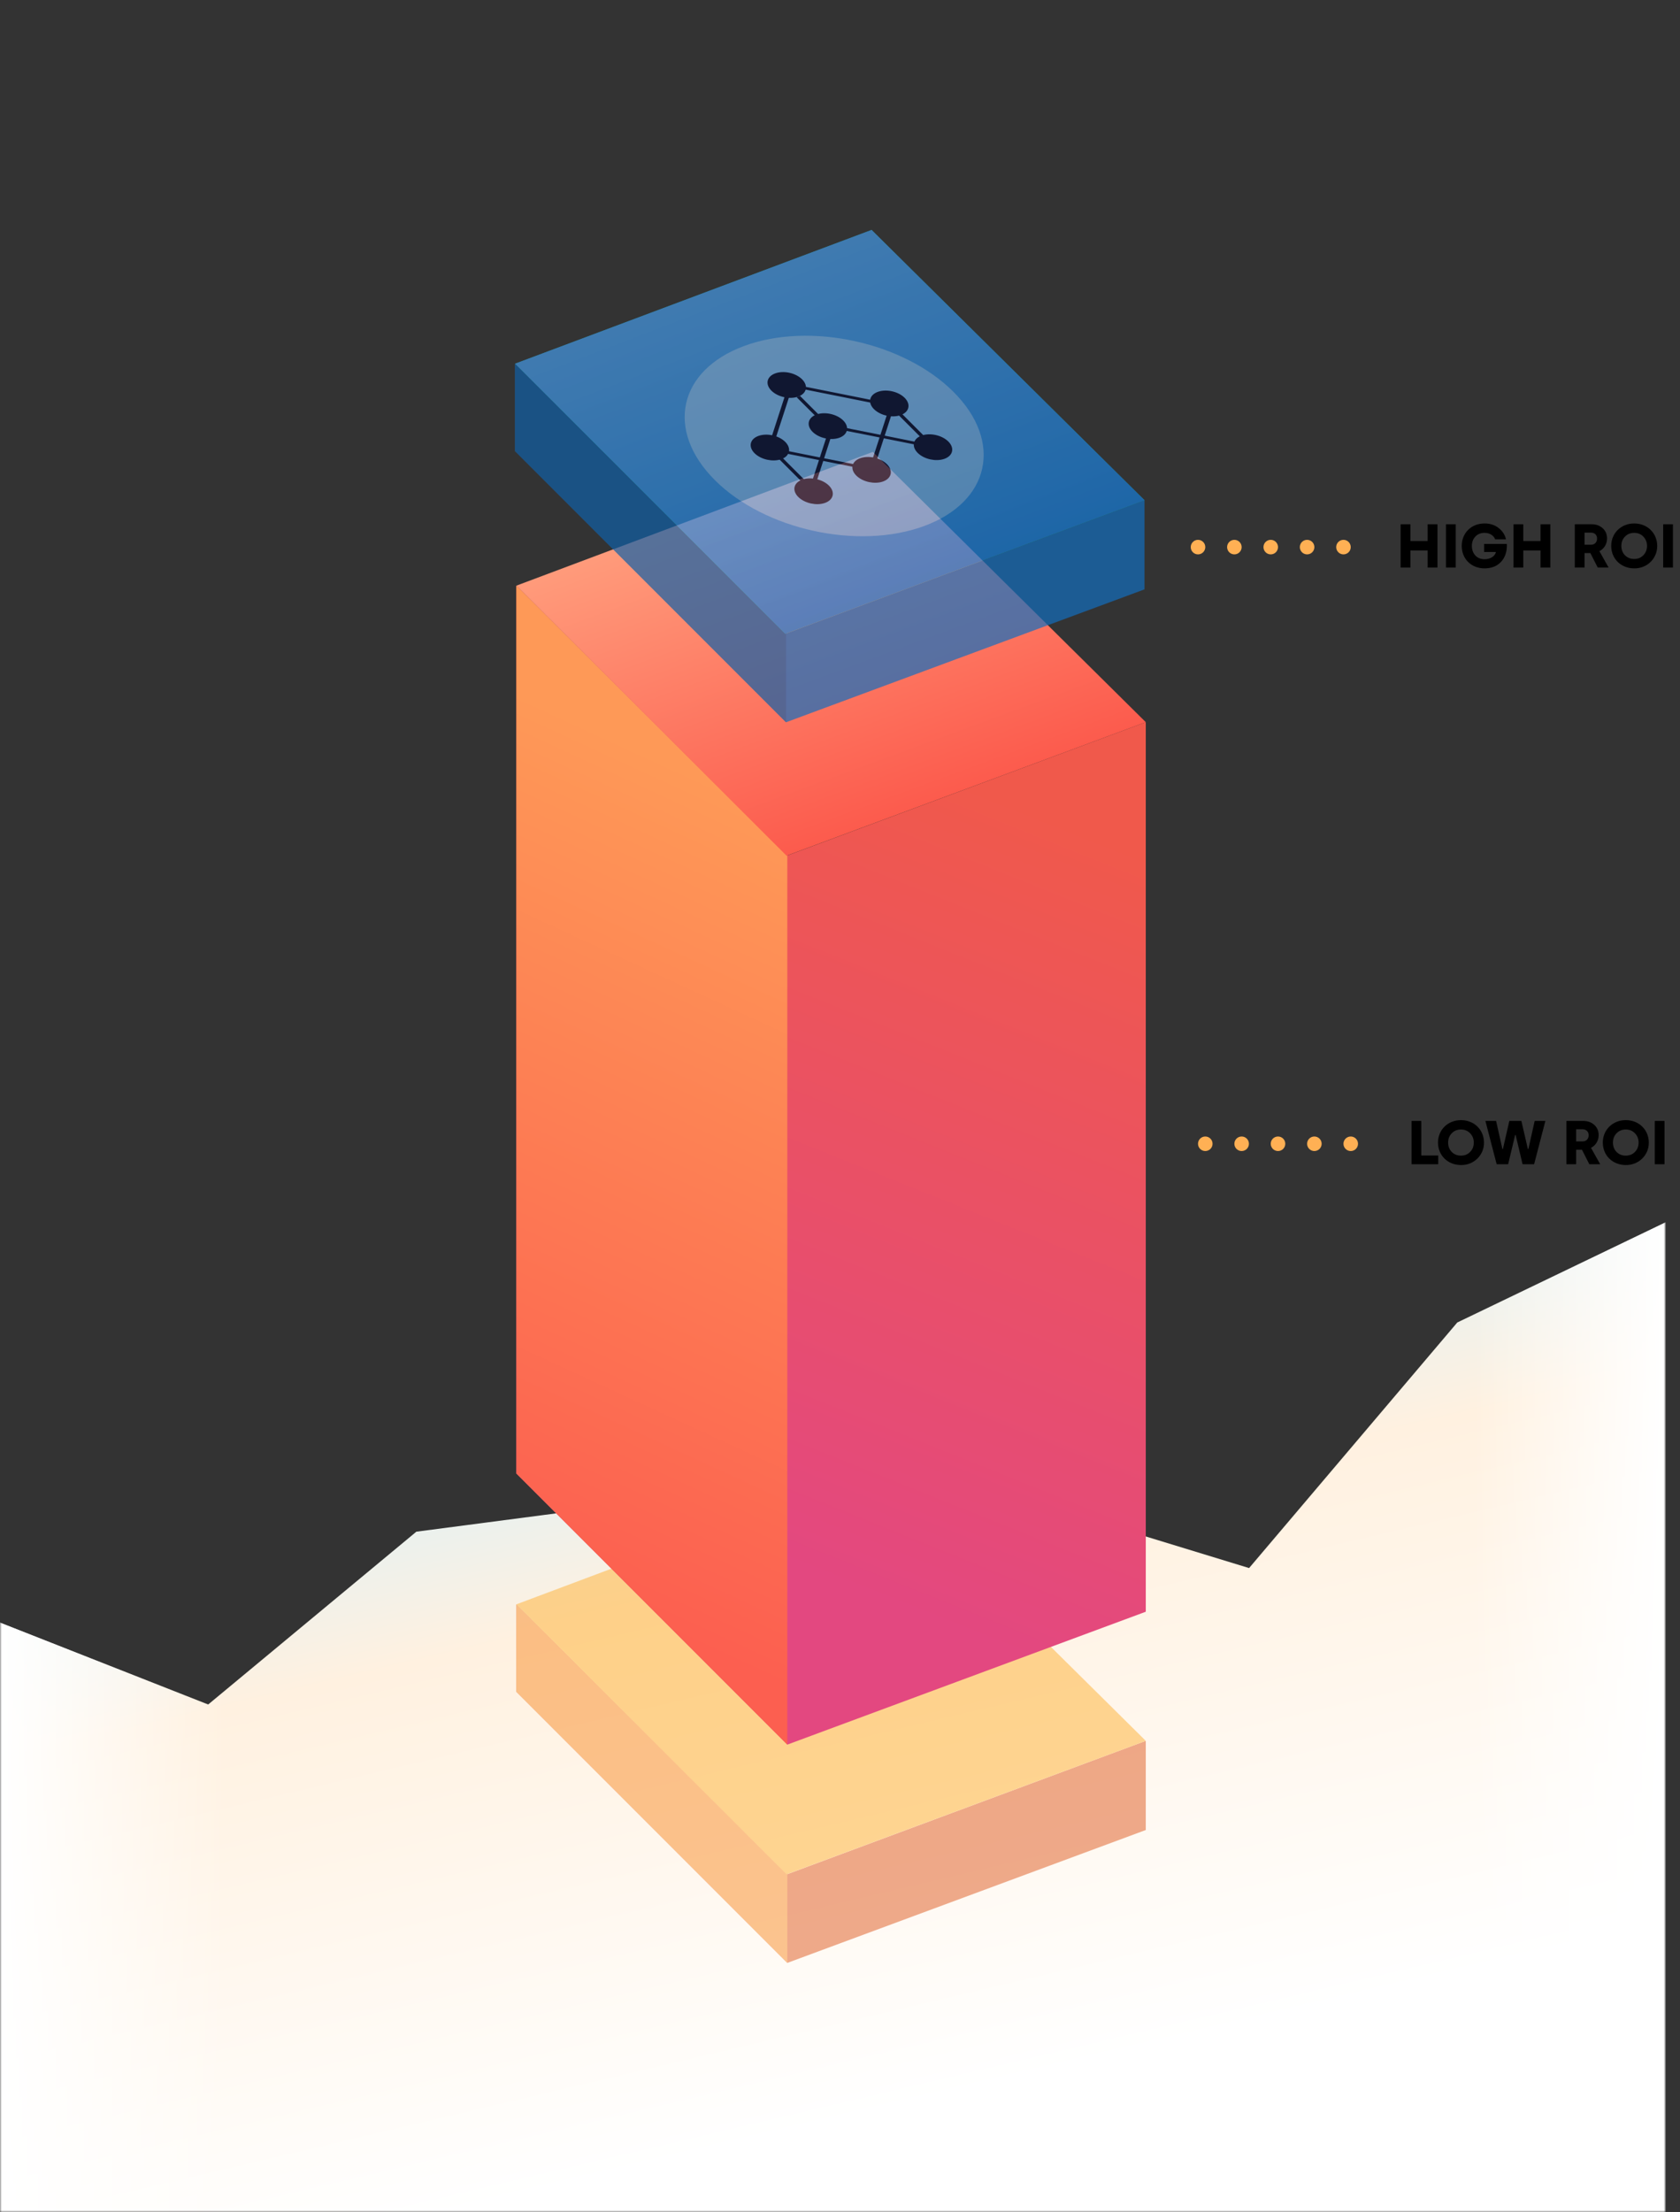 <svg width="462" height="608" viewBox="0 0 462 608" fill="none" xmlns="http://www.w3.org/2000/svg">
<rect x="0" y="0" width="462" height="608" fill="#333333" stroke="none"/>
<mask id="mask0" mask-type="alpha" maskUnits="userSpaceOnUse" x="0" y="31" width="458" height="577">
<path d="M0 31H458V608H0V31Z" fill="white"/>
</mask>
<g mask="url(#mask0)">
<path d="M0 446L57.25 468.5L114.5 421L171.75 413.5L229 466L286.25 413.5L343.5 431L400.75 363.5L458 336V608H0V446Z" fill="url(#paint0_linear)"/>
<path d="M0 446L57.25 468.5L114.5 421L171.75 413.5L229 466L286.25 413.5L343.5 431L400.75 363.5L458 336V608H0V446Z" fill="url(#paint1_linear)"/>
<path d="M0 446L57.25 468.5L114.5 421L171.75 413.5L229 466L286.25 413.5L343.5 431L400.75 363.5L458 336V608H0V446Z" fill="url(#paint2_linear)"/>
<g opacity="0.5">
<path d="M141.997 465.012L141.996 440.966L216.555 515.123L315.091 478.492L315.091 502.999L216.511 539.526L141.997 465.012Z" fill="#DD581E"/>
<path d="M141.997 465.012L216.511 539.526L216.511 515.252L141.996 440.966L141.997 465.012Z" fill="#F88C28"/>
<path d="M142.013 440.966L240.04 404.206L315.092 478.492L216.301 515.193L142.013 440.966Z" fill="#FDAF31"/>
</g>
<path d="M141.996 405.014L141.996 160.968L216.554 235.125L315.091 198.494L315.091 443.001L216.51 479.528L141.996 405.014Z" fill="url(#paint3_linear)"/>
<path d="M141.996 405.014L216.51 479.528L216.51 235.254L141.996 160.968L141.996 405.014Z" fill="url(#paint4_linear)"/>
<path d="M142.013 160.969L240.039 124.209L315.091 198.495L216.3 235.196L142.013 160.969Z" fill="url(#paint5_linear)"/>
</g>
<g opacity="0.7" clip-path="url(#clip0)">
<path d="M141.643 124.01L141.642 99.963L216.201 174.12L265.469 155.805L314.737 137.489L314.737 161.996L216.157 198.524L141.643 124.01Z" fill="#126DBE"/>
<path d="M141.643 124.01L216.157 198.524L216.157 174.25L141.642 99.963L141.643 124.01Z" fill="#105FA6"/>
<path d="M141.659 99.964L239.686 63.204L314.738 137.49L215.947 174.191L141.659 99.964Z" fill="#00B8B8"/>
<path d="M141.659 99.964L239.686 63.204L314.738 137.49L215.947 174.191L141.659 99.964Z" fill="url(#paint6_linear)"/>
<circle r="35" transform="matrix(0.938 -0.346 0.707 0.707 229.398 119.837)" fill="white" fill-opacity="0.3"/>
<circle r="4" transform="matrix(0.938 -0.346 0.707 0.707 211.718 123.012)" fill="#020B31" stroke="#020B31"/>
<circle r="4" transform="matrix(0.938 -0.346 0.707 0.707 216.354 105.815)" fill="#020B31" stroke="#020B31"/>
<circle r="4" transform="matrix(0.938 -0.346 0.707 0.707 227.668 117.128)" fill="#020B31" stroke="#020B31"/>
<circle r="4" transform="matrix(0.938 -0.346 0.707 0.707 244.555 110.898)" fill="#020B31" stroke="#020B31"/>
<circle r="4" transform="matrix(0.938 -0.346 0.707 0.707 223.739 135.033)" fill="#020B31" stroke="#020B31"/>
<circle r="4" transform="matrix(0.938 -0.346 0.707 0.707 239.688 129.149)" fill="#020B31" stroke="#020B31"/>
<circle r="4" transform="matrix(0.938 -0.346 0.707 0.707 256.576 122.919)" fill="#020B31" stroke="#020B31"/>
<rect x="0.411" y="0.09" width="0.5" height="10.5" transform="matrix(0.938 -0.346 0.707 0.707 219.028 109.338)" fill="#020B31" stroke="#020B31" stroke-width="0.5"/>
<rect x="0.411" y="0.09" width="0.5" height="10.5" transform="matrix(0.938 -0.346 0.707 0.707 213.685 125.829)" fill="#020B31" stroke="#020B31" stroke-width="0.5"/>
<rect x="0.411" y="0.09" width="0.5" height="10.5" transform="matrix(0.938 -0.346 0.707 0.707 246.522 113.715)" fill="#020B31" stroke="#020B31" stroke-width="0.5"/>
<line y1="-0.5" x2="22.672" y2="-0.5" transform="matrix(0.236 -0.727 1.151 0.301 212.771 122.14)" stroke="#020B31"/>
<line y1="-0.5" x2="22.672" y2="-0.5" transform="matrix(0.236 -0.727 1.151 0.301 223.854 134.506)" stroke="#020B31"/>
<line y1="-0.5" x2="22.672" y2="-0.5" transform="matrix(0.236 -0.727 1.151 0.301 241.204 126.17)" stroke="#020B31"/>
<line y1="-0.5" x2="23.345" y2="-0.5" transform="matrix(-1.168 -0.233 0.128 -0.752 245.377 111.079)" stroke="#020B31"/>
<line y1="-0.5" x2="23.345" y2="-0.5" transform="matrix(-1.168 -0.233 0.128 -0.752 238.158 128.261)" stroke="#020B31"/>
<line y1="-0.5" x2="23.345" y2="-0.5" transform="matrix(-1.168 -0.233 0.128 -0.752 258.336 122.753)" stroke="#020B31"/>
</g>
<path d="M387.859 156V151.291H392.602V156H395.305V144.1H392.602V148.707H387.859V144.1H385.173V156H387.859Z" fill="black"/>
<path d="M400.327 156V144.1H397.641V156H400.327Z" fill="black"/>
<path d="M408.252 143.879C404.563 143.879 401.979 146.531 401.979 150.05C401.979 153.569 404.529 156.221 408.252 156.221C410.156 156.221 411.669 155.626 412.791 154.419C413.862 153.28 414.389 151.767 414.389 149.88C414.389 149.761 414.389 149.625 414.372 149.506H408.133V151.716H411.38C411.159 152.855 409.884 153.705 408.252 153.705C407.215 153.705 406.365 153.365 405.719 152.685C405.09 151.988 404.767 151.121 404.767 150.05C404.767 149.013 405.09 148.163 405.719 147.483C406.365 146.803 407.215 146.463 408.252 146.463C409.68 146.463 410.768 147.177 411.176 148.248H414.151C413.845 146.973 413.165 145.936 412.111 145.12C411.057 144.287 409.765 143.879 408.252 143.879Z" fill="black"/>
<path d="M418.904 156V151.291H423.647V156H426.35V144.1H423.647V148.707H418.904V144.1H416.218V156H418.904Z" fill="black"/>
<path d="M435.754 156V152.022H437.352L439.375 156H442.367L439.834 151.495C441.075 150.866 441.942 149.574 441.942 148.027C441.942 146.871 441.551 145.936 440.752 145.205C439.953 144.474 438.95 144.1 437.726 144.1H433.068V156H435.754ZM435.754 146.395H437.454C438.525 146.395 439.188 147.024 439.188 148.027C439.188 149.098 438.508 149.727 437.488 149.727H435.754V146.395Z" fill="black"/>
<path d="M443.084 150.05C443.084 153.569 445.753 156.221 449.408 156.221C452.961 156.289 455.783 153.467 455.732 150.05C455.732 146.565 453.046 143.879 449.408 143.879C445.787 143.879 443.084 146.548 443.084 150.05ZM445.872 150.05C445.872 149.03 446.195 148.18 446.858 147.5C447.521 146.803 448.371 146.463 449.408 146.463C450.428 146.463 451.261 146.803 451.924 147.5C452.587 148.18 452.927 149.03 452.927 150.05C452.927 151.087 452.587 151.937 451.924 152.617C451.261 153.297 450.428 153.637 449.408 153.637C448.371 153.637 447.521 153.297 446.858 152.617C446.195 151.937 445.872 151.087 445.872 150.05Z" fill="black"/>
<path d="M460.059 156V144.1H457.373V156H460.059Z" fill="black"/>
<circle cx="329.453" cy="150.379" r="2" transform="rotate(-90 329.453 150.379)" fill="#FFB054"/>
<circle cx="339.453" cy="150.379" r="2" transform="rotate(-90 339.453 150.379)" fill="#FFB054"/>
<circle cx="349.453" cy="150.379" r="2" transform="rotate(-90 349.453 150.379)" fill="#FFB054"/>
<circle cx="359.453" cy="150.379" r="2" transform="rotate(-90 359.453 150.379)" fill="#FFB054"/>
<circle cx="369.453" cy="150.379" r="2" transform="rotate(-90 369.453 150.379)" fill="#FFB054"/>
<path d="M395.517 320V317.603H390.859V308.1H388.173V320H395.517Z" fill="black"/>
<path d="M395.449 314.05C395.449 317.569 398.118 320.221 401.773 320.221C405.326 320.289 408.148 317.467 408.097 314.05C408.097 310.565 405.411 307.879 401.773 307.879C398.152 307.879 395.449 310.548 395.449 314.05ZM398.237 314.05C398.237 313.03 398.56 312.18 399.223 311.5C399.886 310.803 400.736 310.463 401.773 310.463C402.793 310.463 403.626 310.803 404.289 311.5C404.952 312.18 405.292 313.03 405.292 314.05C405.292 315.087 404.952 315.937 404.289 316.617C403.626 317.297 402.793 317.637 401.773 317.637C400.736 317.637 399.886 317.297 399.223 316.617C398.56 315.937 398.237 315.087 398.237 314.05Z" fill="black"/>
<path d="M411.581 320H414.743L416.664 311.959H416.8L418.704 320H421.883L424.977 308.1H422.036L420.302 315.835H420.166L418.381 308.1H415.066L413.298 315.835H413.162L411.428 308.1H408.487L411.581 320Z" fill="black"/>
<path d="M433.442 320V316.022H435.04L437.063 320H440.055L437.522 315.495C438.763 314.866 439.63 313.574 439.63 312.027C439.63 310.871 439.239 309.936 438.44 309.205C437.641 308.474 436.638 308.1 435.414 308.1H430.756V320H433.442ZM433.442 310.395H435.142C436.213 310.395 436.876 311.024 436.876 312.027C436.876 313.098 436.196 313.727 435.176 313.727H433.442V310.395Z" fill="black"/>
<path d="M440.772 314.05C440.772 317.569 443.441 320.221 447.096 320.221C450.649 320.289 453.471 317.467 453.42 314.05C453.42 310.565 450.734 307.879 447.096 307.879C443.475 307.879 440.772 310.548 440.772 314.05ZM443.56 314.05C443.56 313.03 443.883 312.18 444.546 311.5C445.209 310.803 446.059 310.463 447.096 310.463C448.116 310.463 448.949 310.803 449.612 311.5C450.275 312.18 450.615 313.03 450.615 314.05C450.615 315.087 450.275 315.937 449.612 316.617C448.949 317.297 448.116 317.637 447.096 317.637C446.059 317.637 445.209 317.297 444.546 316.617C443.883 315.937 443.56 315.087 443.56 314.05Z" fill="black"/>
<path d="M457.747 320V308.1H455.061V320H457.747Z" fill="black"/>
<circle cx="331.453" cy="314.379" r="2" transform="rotate(-90 331.453 314.379)" fill="#FFB054"/>
<circle cx="341.453" cy="314.379" r="2" transform="rotate(-90 341.453 314.379)" fill="#FFB054"/>
<circle cx="351.453" cy="314.379" r="2" transform="rotate(-90 351.453 314.379)" fill="#FFB054"/>
<circle cx="361.453" cy="314.379" r="2" transform="rotate(-90 361.453 314.379)" fill="#FFB054"/>
<circle cx="371.453" cy="314.379" r="2" transform="rotate(-90 371.453 314.379)" fill="#FFB054"/>
<defs>
<linearGradient id="paint0_linear" x1="170" y1="359" x2="229" y2="608" gradientUnits="userSpaceOnUse">
<stop stop-color="#D1F1FF"/>
<stop offset="0.323" stop-color="#FFF1E0"/>
<stop offset="0.909" stop-color="white"/>
</linearGradient>
<linearGradient id="paint1_linear" x1="-1.08254e-05" y1="472" x2="68" y2="472" gradientUnits="userSpaceOnUse">
<stop stop-color="white"/>
<stop offset="0.909" stop-color="white" stop-opacity="0"/>
</linearGradient>
<linearGradient id="paint2_linear" x1="458" y1="472" x2="400" y2="472" gradientUnits="userSpaceOnUse">
<stop stop-color="white"/>
<stop offset="0.909" stop-color="white" stop-opacity="0"/>
</linearGradient>
<linearGradient id="paint3_linear" x1="280" y1="221" x2="199.028" y2="422.671" gradientUnits="userSpaceOnUse">
<stop stop-color="#F0594B"/>
<stop offset="1" stop-color="#E34880"/>
</linearGradient>
<linearGradient id="paint4_linear" x1="179" y1="207" x2="87.751" y2="404.934" gradientUnits="userSpaceOnUse">
<stop stop-color="#FE9957"/>
<stop offset="1" stop-color="#FC5F50"/>
</linearGradient>
<linearGradient id="paint5_linear" x1="191.088" y1="142.268" x2="224.284" y2="232.25" gradientUnits="userSpaceOnUse">
<stop stop-color="#FF9B7B"/>
<stop offset="1" stop-color="#FC5B4D"/>
</linearGradient>
<linearGradient id="paint6_linear" x1="315" y1="138" x2="280.012" y2="46.87" gradientUnits="userSpaceOnUse">
<stop stop-color="#157CD9"/>
<stop offset="1" stop-color="#4599E6"/>
</linearGradient>
<clipPath id="clip0">
<rect width="226.988" height="246.78" fill="white" transform="matrix(0.938 -0.346 0.707 0.707 35.943 79.311)"/>
</clipPath>
</defs>
</svg>
